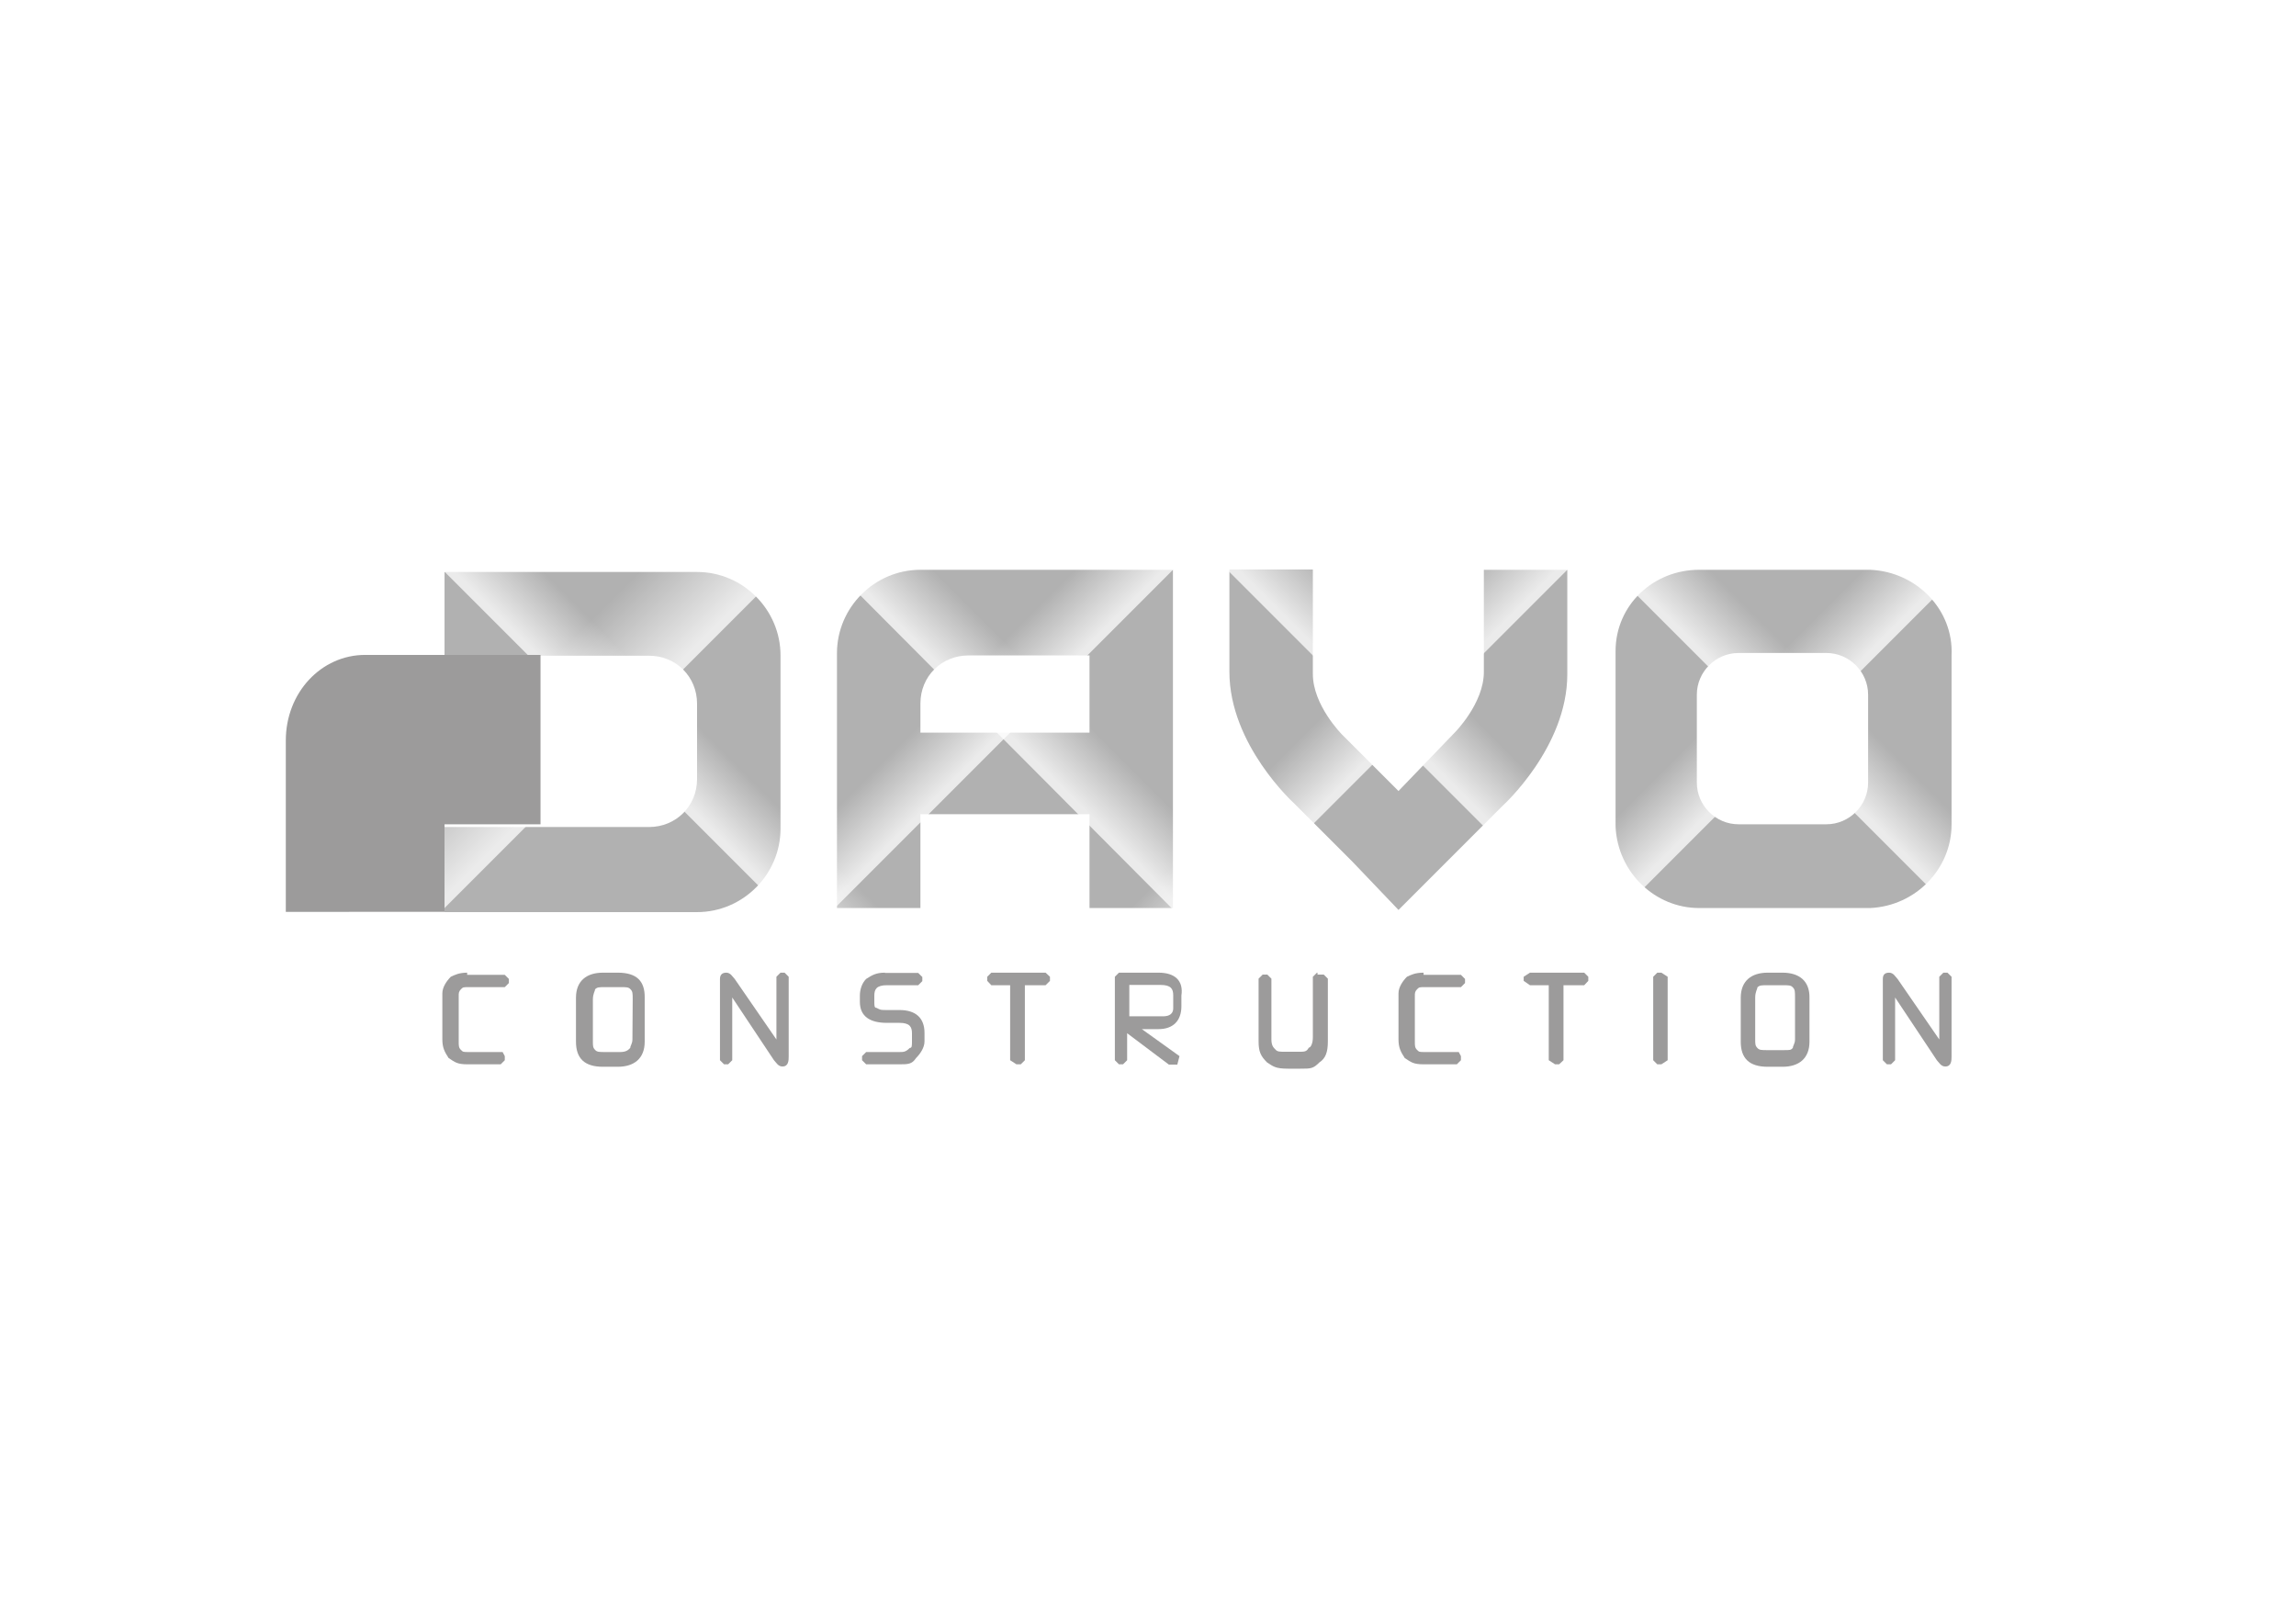 <?xml version="1.0" encoding="utf-8"?>
<!-- Generator: Adobe Illustrator 18.1.1, SVG Export Plug-In . SVG Version: 6.00 Build 0)  -->
<svg version="1.1" id="Calque_1" xmlns="http://www.w3.org/2000/svg" xmlns:xlink="http://www.w3.org/1999/xlink" x="0px" y="0px"
	 viewBox="0 0 841.9 595.3" enable-background="new 0 0 841.9 595.3" xml:space="preserve">
<rect fill="#FFFFFF" width="841.9" height="595.3"/>
<g>
	<g>
		<path fill="#B1B1B1" d="M512.8,333.6l16.8-16.8l21.4-21.4c0,0,23.7-21.4,23.7-48.2v-38.3h-30.6v37.5c0,11.5-10.7,22.2-10.7,22.2
			L512.8,290l0,0l-20.7-20.7c0,0-10.7-10.7-10.7-22.2v-38.3h-30.6v37.5c0,26.8,23.7,48.2,23.7,48.2l21.4,21.4L512.8,333.6z"/>
	</g>
	<path fill="#B1B1B1" d="M337.5,208.9c-16.8,0-30.6,13.8-30.6,30.6v93.4h30.6v-34.4h62v34.4h30.6V232.6v-23.7H337.5z M339.8,268.6
		h-2.3v-10.7c0-9.9,7.7-17.6,17.6-17.6h44.4v28.3H339.8z"/>
	<line fill="none" x1="163" y1="303" x2="163" y2="333.6"/>
	<path fill="#B1B1B1" d="M163,303v7.7l0,0v23.7h30.6h62c16.8,0,30.6-13.8,30.6-30.6v-63.5c0-16.8-13.8-30.6-30.6-30.6H163l0,0v23
		v7.7h30.6H238c9.9,0,17.6,7.7,17.6,17.6v27.6c0,9.9-7.7,17.6-17.6,17.6h-44.4H163L163,303z"/>
	<path fill="#B1B1B1" d="M685.8,208.9H685l0,0h-62c-16.8,0-30.6,13-30.6,29.8v0.8l0,0v62.8l0,0v0.8c0.8,16.8,14.5,29.8,30.6,29.8h62
		h0.8c16.8-0.8,29.8-14.5,29.8-30.6v-62C716.4,223.4,702.6,209.6,685.8,208.9z M685,286.9c0,8.4-6.9,15.3-15.3,15.3h-0.8h-31.4
		c-8.4,0-15.3-6.9-15.3-15.3v-0.8l0,0v-30.6l0,0c0,0,0,0,0-0.8c0-8.4,6.9-15.3,15.3-15.3h31.4l0,0c0,0,0,0,0.8,0
		c8.4,0,15.3,6.9,15.3,15.3V286.9z"/>
	
		<linearGradient id="SVGID_1_" gradientUnits="userSpaceOnUse" x1="104.669" y1="924" x2="104.669" y2="928.477" gradientTransform="matrix(5.412 5.412 5.412 -5.412 -4901.223 4714.979)">
		<stop  offset="0" style="stop-color:#FFFFFF"/>
		<stop  offset="0.675" style="stop-color:#FFFFFF;stop-opacity:0"/>
	</linearGradient>
	<polygon opacity="0.75" fill="url(#SVGID_1_)" enable-background="new    " points="624.5,136.9 809.7,322.1 756.9,374.9 
		571.7,189.7 	"/>
	
		<linearGradient id="SVGID_2_" gradientUnits="userSpaceOnUse" x1="-164.963" y1="316.789" x2="-164.963" y2="321.265" gradientTransform="matrix(5.412 -5.412 -5.412 -5.412 3251.465 1102.333)">
		<stop  offset="0" style="stop-color:#FFFFFF"/>
		<stop  offset="0.675" style="stop-color:#FFFFFF;stop-opacity:0"/>
	</linearGradient>
	<polygon opacity="0.75" fill="url(#SVGID_2_)" enable-background="new    " points="500.5,322.1 685.8,136.9 738.6,189.7 
		553.4,374.9 	"/>
	
		<linearGradient id="SVGID_3_" gradientUnits="userSpaceOnUse" x1="-178.328" y1="330.163" x2="-178.328" y2="334.639" gradientTransform="matrix(5.412 -5.412 -5.412 -5.412 3251.465 1102.333)">
		<stop  offset="0" style="stop-color:#FFFFFF"/>
		<stop  offset="0.675" style="stop-color:#FFFFFF;stop-opacity:0"/>
	</linearGradient>
	<polygon opacity="0.75" fill="url(#SVGID_3_)" enable-background="new    " points="355.9,322.1 541.1,136.9 593.9,189.7 
		408.7,374.9 	"/>
	
		<linearGradient id="SVGID_4_" gradientUnits="userSpaceOnUse" x1="91.517" y1="911.021" x2="91.517" y2="915.497" gradientTransform="matrix(5.412 5.412 5.412 -5.412 -4901.223 4714.979)">
		<stop  offset="0" style="stop-color:#FFFFFF"/>
		<stop  offset="0.675" style="stop-color:#FFFFFF;stop-opacity:0"/>
	</linearGradient>
	<polygon opacity="0.75" fill="url(#SVGID_4_)" enable-background="new    " points="482.9,136.2 668.2,321.4 615.3,374.2 
		430.1,189 	"/>
	
		<linearGradient id="SVGID_5_" gradientUnits="userSpaceOnUse" x1="78.4" y1="897.694" x2="78.4" y2="902.17" gradientTransform="matrix(5.412 5.412 5.412 -5.412 -4901.223 4714.979)">
		<stop  offset="0" style="stop-color:#FFFFFF"/>
		<stop  offset="0.675" style="stop-color:#FFFFFF;stop-opacity:0"/>
	</linearGradient>
	<polygon opacity="0.75" fill="url(#SVGID_5_)" enable-background="new    " points="339.8,136.9 525,322.9 472.2,375.7 287,189.7 	
		"/>
	
		<linearGradient id="SVGID_6_" gradientUnits="userSpaceOnUse" x1="-191.699" y1="227.257" x2="-191.699" y2="231.733" gradientTransform="matrix(5.412 -5.412 -5.412 -5.412 2626.301 469.447)">
		<stop  offset="0" style="stop-color:#FFFFFF"/>
		<stop  offset="0.675" style="stop-color:#FFFFFF;stop-opacity:0"/>
	</linearGradient>
	<polygon opacity="0.75" fill="url(#SVGID_6_)" enable-background="new    " points="215.1,318.3 400.3,133.1 453.1,185.9 
		267.9,371.1 	"/>
	
		<linearGradient id="SVGID_7_" gradientUnits="userSpaceOnUse" x1="-205.346" y1="240.515" x2="-205.346" y2="244.991" gradientTransform="matrix(5.412 -5.412 -5.412 -5.412 2626.301 469.447)">
		<stop  offset="0" style="stop-color:#FFFFFF"/>
		<stop  offset="1" style="stop-color:#FFFFFF;stop-opacity:0"/>
	</linearGradient>
	<polygon opacity="0.75" fill="url(#SVGID_7_)" enable-background="new    " points="69.6,320.6 254.9,135.4 307.7,188.2 
		122.5,373.4 	"/>
	
		<linearGradient id="SVGID_8_" gradientUnits="userSpaceOnUse" x1="64.788" y1="884.431" x2="64.788" y2="888.907" gradientTransform="matrix(5.412 5.412 5.412 -5.412 -4901.223 4714.979)">
		<stop  offset="0" style="stop-color:#FFFFFF"/>
		<stop  offset="0.675" style="stop-color:#FFFFFF;stop-opacity:0"/>
	</linearGradient>
	<polygon opacity="0.75" fill="url(#SVGID_8_)" enable-background="new    " points="194.4,135.4 379.6,320.6 326.8,373.4 
		141.6,188.2 	"/>
	<g>
		<path fill="#9C9B9B" d="M171.4,356.6c-3.1,0-4.6,0.8-6.1,1.5c-1.5,1.5-3.1,3.8-3.1,6.1v16.8c0,3.1,0.8,4.6,2.3,6.9
			c2.3,1.5,3.1,2.3,6.9,2.3h12.2l1.5-1.5v-1.5l-0.8-1.5h-12.2c-2.3,0-2.3,0-3.1-0.8c-0.8-0.8-0.8-1.5-0.8-3.1V365
			c0-0.8,0-1.5,0.8-2.3c0.8-0.8,0.8-0.8,3.1-0.8h13l1.5-1.5v-1.5l-1.5-1.5h-13.8V356.6z"/>
		<path fill="#9C9B9B" d="M226.5,356.6h-5.4c-6.1,0-9.9,3.1-9.9,9.2v16.1c0,6.1,3.1,9.2,9.9,9.2h5.4c6.1,0,9.9-3.1,9.9-9.2v-16.1
			C236.5,359.6,233.4,356.6,226.5,356.6z M231.9,381.1c0,1.5-0.8,2.3-0.8,3.1c-0.8,0.8-1.5,1.5-3.8,1.5H222c-2.3,0-3.1,0-3.8-0.8
			c-0.8-0.8-0.8-1.5-0.8-3.1v-15.3c0-2.3,0.8-3.1,0.8-3.8c0.8-0.8,1.5-0.8,3.8-0.8h5.4c2.3,0,3.1,0,3.8,0.8c0.8,0.8,0.8,1.5,0.8,3.8
			L231.9,381.1L231.9,381.1z"/>
		<path fill="#9C9B9B" d="M286.2,356.6l-1.5,1.5v23l-15.3-22.2c-0.8-0.8-1.5-2.3-3.1-2.3c-1.5,0-2.3,0.8-2.3,2.3v29.8l1.5,1.5h1.5
			l1.5-1.5v-23l15.3,23c0.8,0.8,1.5,2.3,3.1,2.3c2.3,0,2.3-2.3,2.3-3.8v-29.1l-1.5-1.5H286.2z"/>
		<path fill="#9C9B9B" d="M324.5,356.6c-3.1,0-4.6,0.8-6.9,2.3c-1.5,1.5-2.3,3.8-2.3,6.1v2.3c0,5.4,3.8,7.7,9.9,7.7h4.6
			c3.8,0,4.6,1.5,4.6,3.8v3.1c0,1.5,0,2.3-0.8,2.3c-1.5,1.5-2.3,1.5-3.8,1.5h-12.2l-1.5,1.5v1.5l1.5,1.5h12.2c3.1,0,4.6,0,6.1-2.3
			c1.5-1.5,3.1-3.8,3.1-6.1v-3.1c0-5.4-3.1-8.4-9.2-8.4h-4.6c-2.3,0-2.3,0-3.8-0.8c-0.8,0-0.8-0.8-0.8-2.3V365
			c0-2.3,0.8-3.8,4.6-3.8h11.5l1.5-1.5v-1.5l-1.5-1.5H324.5z"/>
		<polygon fill="#9C9B9B" points="363.5,356.6 362,358.1 362,359.6 363.5,361.2 370.4,361.2 370.4,388.7 372.7,390.2 374.3,390.2 
			375.8,388.7 375.8,361.2 383.4,361.2 385,359.6 385,358.1 383.4,356.6 		"/>
		<path fill="#9C9B9B" d="M424.8,356.6h-14.5l-1.5,1.5v30.6l1.5,1.5h1.5l1.5-1.5v-9.9l15.3,11.5h0.8h2.3l0.8-3.1l-13.8-9.9h6.1
			c5.4,0,8.4-3.1,8.4-8.4V365C434,359.6,430.9,356.6,424.8,356.6z M414.1,372.6v-11.5h11.5c3.8,0,4.6,1.5,4.6,3.8v4.6
			c0,0.8,0,3.1-3.8,3.1H414.1z"/>
		<path fill="#9C9B9B" d="M482.9,356.6l-1.5,1.5v22.2c0,2.3-0.8,3.8-1.5,3.8c-0.8,1.5-1.5,1.5-3.8,1.5h-4.6c-2.3,0-3.1,0-3.8-0.8
			c-0.8-0.8-1.5-1.5-1.5-3.8v-22.2l-1.5-1.5H463l-1.5,1.5v23c0,3.8,0.8,5.4,3.1,7.7c2.3,1.5,3.1,2.3,7.7,2.3h4.6
			c3.8,0,4.6,0,6.9-2.3c2.3-1.5,3.1-3.8,3.1-7.7v-23l-1.5-1.5h-2.3V356.6z"/>
		<path fill="#9C9B9B" d="M522,356.6c-3.1,0-4.6,0.8-6.1,1.5c-1.5,1.5-3.1,3.8-3.1,6.1v16.8c0,3.1,0.8,4.6,2.3,6.9
			c2.3,1.5,3.1,2.3,6.9,2.3h12.2l1.5-1.5v-1.5l-0.8-1.5h-12.2c-2.3,0-2.3,0-3.1-0.8c-0.8-0.8-0.8-1.5-0.8-3.1V365
			c0-0.8,0-1.5,0.8-2.3c0.8-0.8,0.8-0.8,3.1-0.8h13l1.5-1.5v-1.5l-1.5-1.5H522V356.6z"/>
		<polygon fill="#9C9B9B" points="561,356.6 558.7,358.1 558.7,359.6 561,361.2 567.9,361.2 567.9,388.7 570.2,390.2 571.7,390.2 
			573.3,388.7 573.3,361.2 580.9,361.2 582.4,359.6 582.4,358.1 580.9,356.6 		"/>
		<polygon fill="#9C9B9B" points="607.7,356.6 606.2,358.1 606.2,388.7 607.7,390.2 609.2,390.2 611.5,388.7 611.5,358.1 
			609.2,356.6 		"/>
		<path fill="#9C9B9B" d="M653.6,356.6h-5.4c-6.1,0-9.9,3.1-9.9,9.2v16.1c0,6.1,3.1,9.2,9.9,9.2h5.4c6.1,0,9.9-3.1,9.9-9.2v-16.1
			C663.6,359.6,659.7,356.6,653.6,356.6z M658.2,381.1c0,1.5-0.8,2.3-0.8,3.1c-0.8,0.8-0.8,0.8-3.8,0.8h-5.4c-2.3,0-3.1,0-3.8-0.8
			c-0.8-0.8-0.8-1.5-0.8-3.1v-15.3c0-2.3,0.8-3.1,0.8-3.8c0.8-0.8,1.5-0.8,3.8-0.8h5.4c2.3,0,3.1,0,3.8,0.8c0.8,0.8,0.8,1.5,0.8,3.8
			V381.1z"/>
		<path fill="#9C9B9B" d="M714.1,356.6h-1.5l-1.5,1.5v23l-15.3-22.2c-0.8-0.8-1.5-2.3-3.1-2.3s-2.3,0.8-2.3,2.3v29.8l1.5,1.5h1.5
			l1.5-1.5v-23l15.3,23c0.8,0.8,1.5,2.3,3.1,2.3c2.3,0,2.3-2.3,2.3-3.8v-29.1L714.1,356.6z"/>
	</g>
	<path fill="#9C9B9B" d="M163,333.6v-23.7l0,0v-7.7h30.6h4.6v-31.4v-7.7v-23l0,0h-64.3c-16.1,0-29.1,13.8-29.1,31.4v62.8H163V333.6z
		"/>
</g>
</svg>
